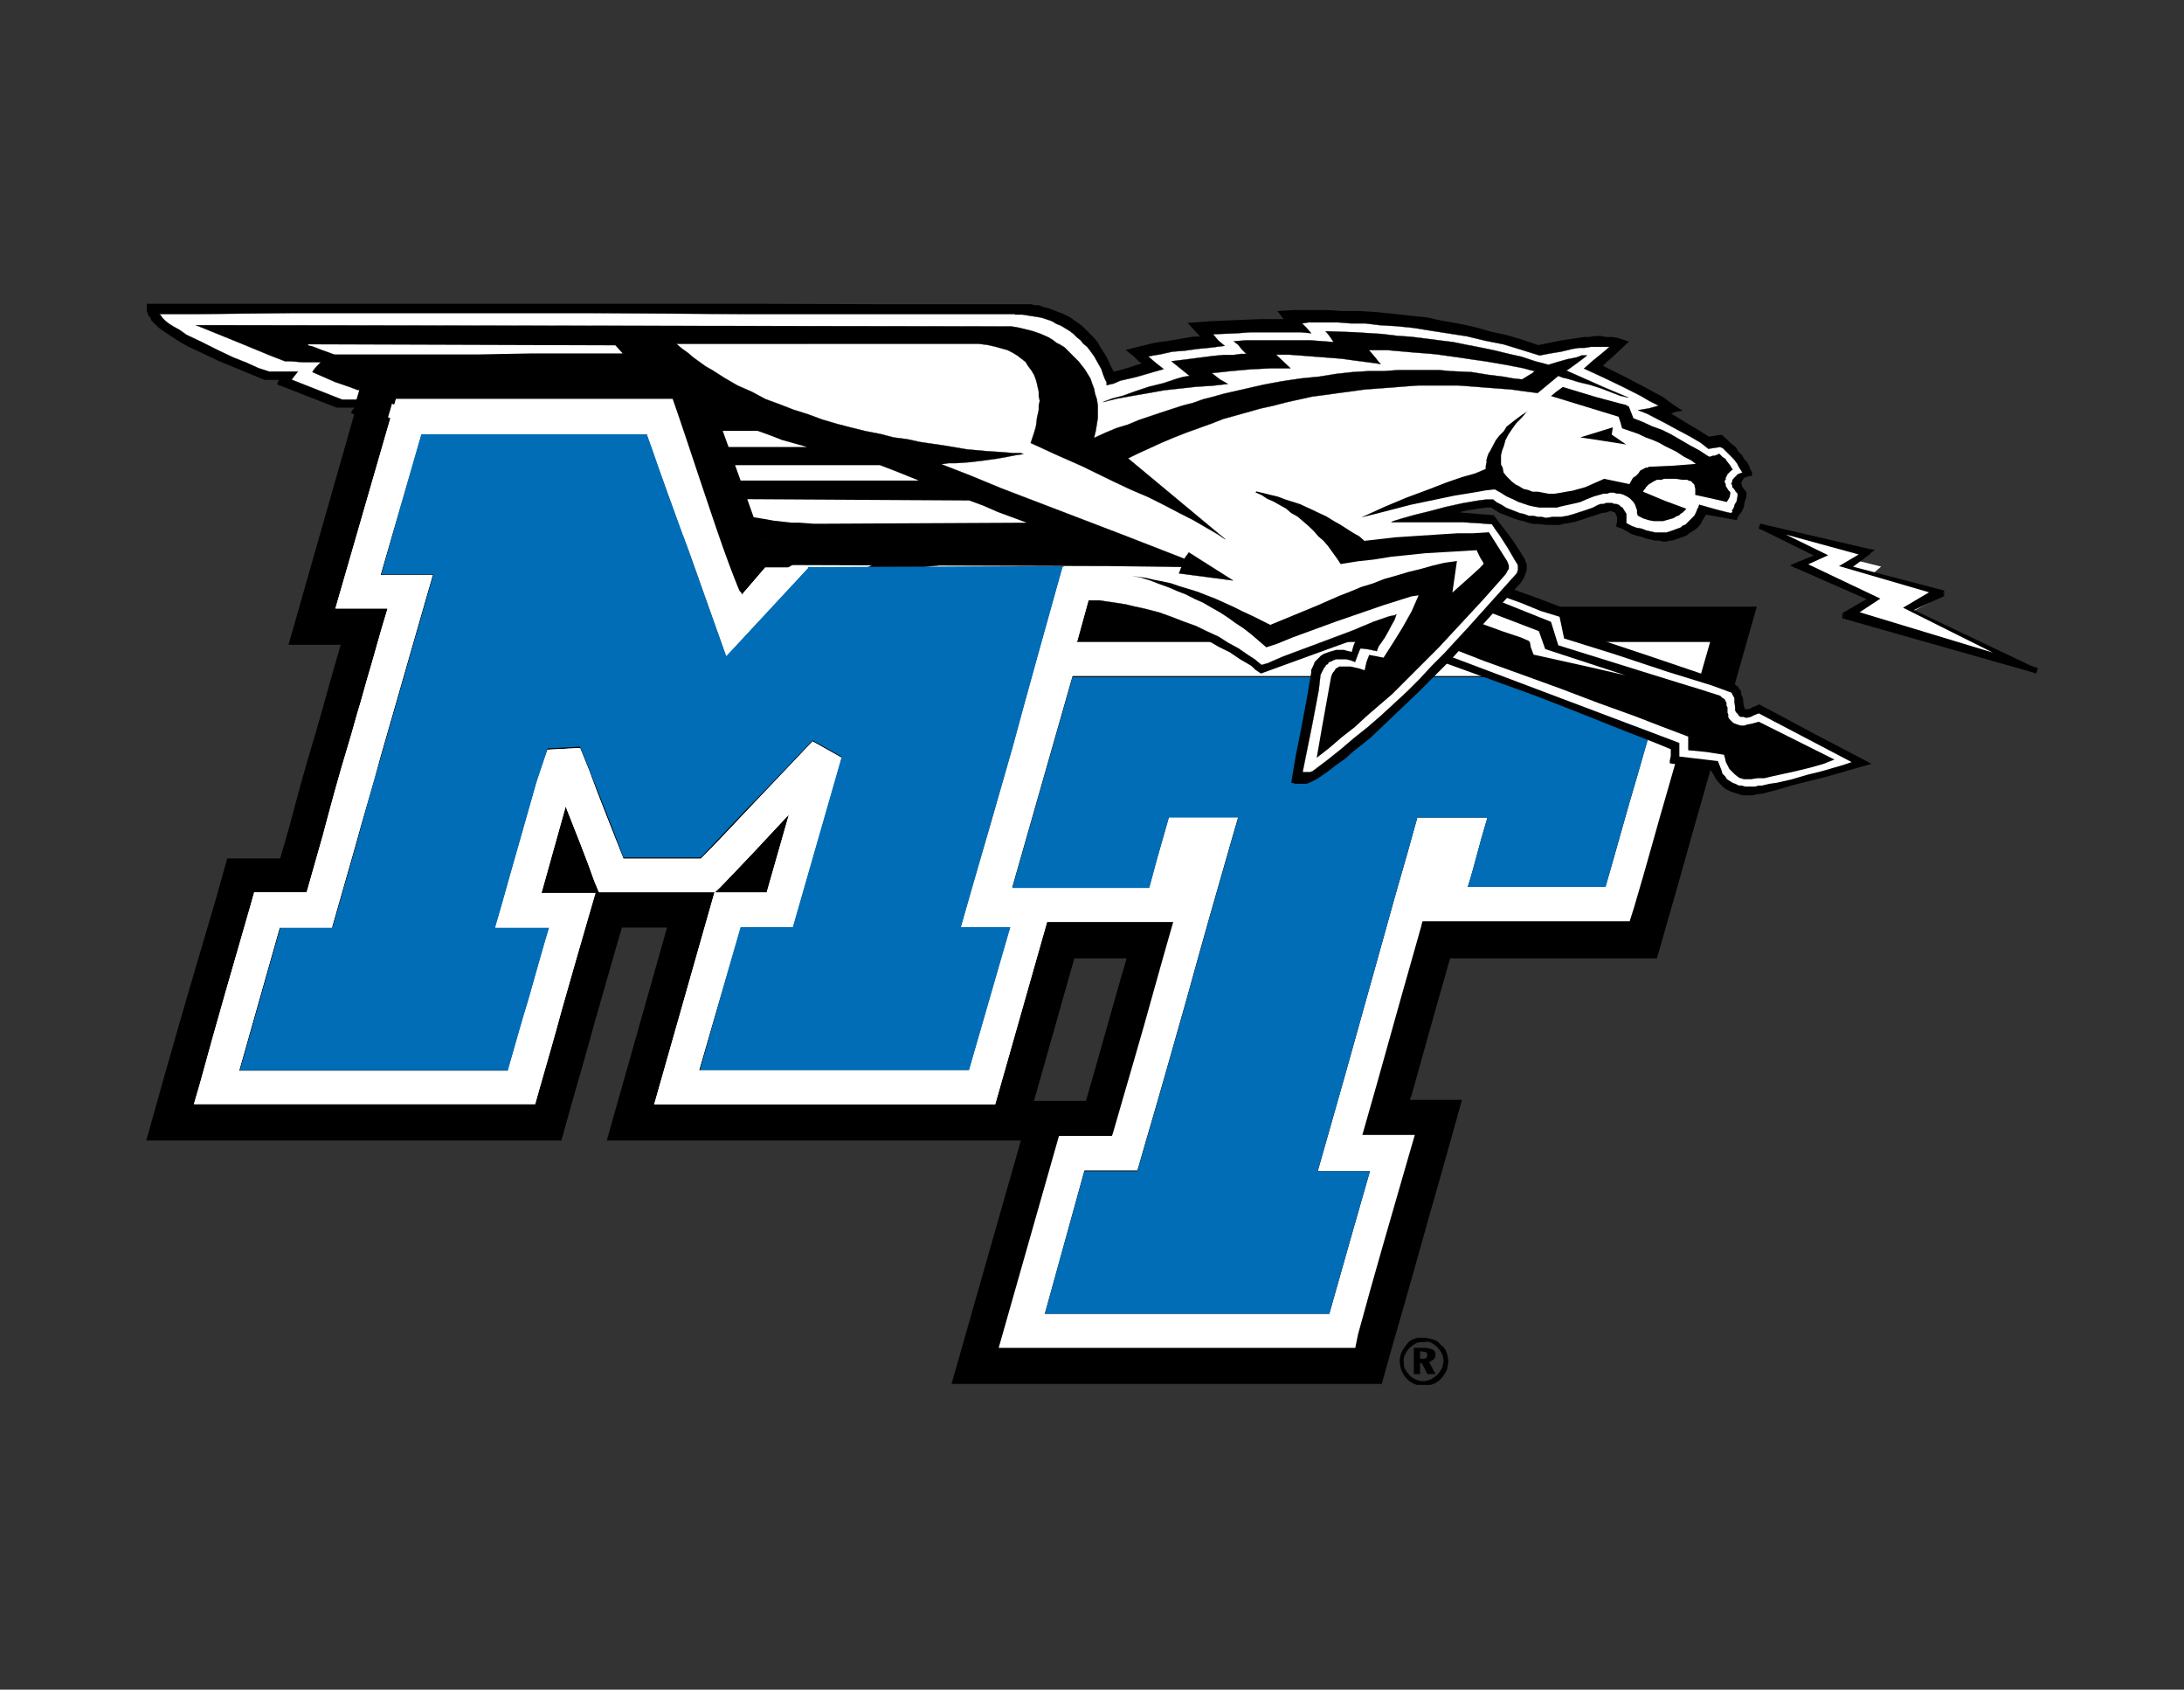 <?xml version="1.0" encoding="utf-8"?>
<!-- Generator: Adobe Illustrator 26.0.3, SVG Export Plug-In . SVG Version: 6.00 Build 0)  -->
<svg version="1.0" id="Layer_1" xmlns="http://www.w3.org/2000/svg" xmlns:xlink="http://www.w3.org/1999/xlink" x="0px" y="0px"
	 viewBox="0 0 866 669.8" style="enable-background:new 0 0 866 669.8;" xml:space="preserve">
<rect x="0" y="0" width="866" height="669.8" fill="#333333" stroke="none"/>
<style type="text/css">
	.st0{clip-path:url(#SVGID_00000180334498512845355160000008096793525150827185_);}
	.st1{fill:#FFFFFF;}
	.st2{fill:#006DB6;}
	.st3{fill:#FFFFFF;stroke:#000000;stroke-width:0.11;stroke-miterlimit:2.61;}
	.st4{stroke:#000000;stroke-width:0.11;stroke-miterlimit:2.61;}
</style>
<g>
	<defs>
		<rect id="SVGID_1_" x="58" y="120.4" width="750" height="428.6"/>
	</defs>
	<clipPath id="SVGID_00000121980662752218225980000014317271964087037362_">
		<use xlink:href="#SVGID_1_"  style="overflow:visible;"/>
	</clipPath>
	<g style="clip-path:url(#SVGID_00000121980662752218225980000014317271964087037362_);">
		<path d="M669.8,240.5H465.7v-0.4c2.1-7.5,4.3-15,6.4-22.9L301.8,218l-15-43.6c-1.8-5.4-3.9-11.1-5.7-16.4l-5-13.9H146.2
			l-31.8,111.5h20.7c-3.6,12.1-6.8,24.3-10.4,36.5c-3.6,11.8-6.8,23.6-10,35.7l-3.6,12.5h-21l-4.3,15.4
			c-6.8,22.9-13.6,46.1-20.3,69.7L58,452.1h164.6l4.3-15.4c3.2-11.1,6.4-22.2,9.3-32.9c3.6-12.2,6.8-24,10.4-36.1h17.9l-23.9,84.4
			h164.2l-27.5,96.5h170.6l4.3-15.4c6.8-23.2,13.2-46.8,20-70.4l7.5-26.8h-20.7l0.7-1.8c3.2-11.4,6.4-22.9,9.6-34.3l5.7-20H657
			l4.6-16.1c4.6-15.7,8.9-31.8,13.6-47.9l21.4-75.4L669.8,240.5z M444.2,388.5c-4.6,16.1-8.9,31.8-13.6,47.9H410l16-56.5h20.7
			C446,382.8,445,385.7,444.2,388.5L444.2,388.5z"/>
		<path class="st1" d="M537.4,534.3H396l23.9-84h21l0.4-1.1c5.4-18.9,11.1-37.9,16.4-57.2c2.5-8.9,5-17.9,7.5-26.5h-82.1L415,254.5
			h263.1L661.6,312c-4.6,15.7-8.9,31.8-13.6,47.5l-1.8,5.7h-82.1c-0.4,0.7-0.4,1.8-0.7,2.5l-7.9,27.9c-3.2,11.4-6.4,22.9-9.6,34.3
			l-5.7,20H561l-2.5,8.6c-6.8,23.6-13.6,46.8-20,70.4L537.4,534.3z M414.3,520.8h112.8c5.4-19,10.7-37.9,16.1-56.5h-20.7l10.7-37.6
			c3.2-11.4,6.4-22.9,9.6-34.3l7.8-27.9c3.2-11.8,6.8-23.6,10-35.4l1.4-5h27.8l-2.5,8.6l-3.2,11.8c-0.7,2.5-1.4,5-2.1,7.1h54.6
			c4.3-14.7,8.2-29.3,12.5-43.6l11.4-40H425.3l-23.9,83.7h54.3l3.2-11.8l4.6-16.1H491l-2.5,8.6c-6.1,21.1-12.1,42.2-17.9,63.3
			c-5.4,19-10.7,37.9-16.4,57.2l-3.2,11.1h-21L414.3,520.8z"/>
		<path class="st2" d="M660.6,268.4H425.3l-23.9,83.6h54.3l3.2-11.8l4.6-16.1H491l-2.5,8.6c-6.1,21.1-12.1,42.2-17.9,63.3
			c-5.4,19-10.7,37.9-16.4,57.2l-3.2,11.1h-21l-15.7,56.5h112.8c5.4-19,10.7-37.9,16.1-56.5h-20.7l10.7-37.6
			c3.2-11.4,6.4-22.9,9.6-34.3l7.8-27.9c3.2-11.8,6.8-23.6,10-35.4l1.4-5h27.8l-2.5,8.6l-3.2,11.8c-0.7,2.5-1.4,5-2.1,7.1h54.6
			c4.3-14.7,8.2-29.3,12.5-43.6L660.6,268.4z"/>
		<path d="M565.6,536.1c0.5,0.6,0.5,1.5,0,2.1c-0.3,0.4-0.7,0.4-1.4,0.4h-1.1v-2.9h0.7C564.4,535.8,565,535.9,565.6,536.1z
			 M563.1,544.7v-4.3h0.7l2.2,4.3h3.2l-2.5-4.7c0.7-0.4,1.1-0.7,1.8-1.1c0.4-0.5,0.7-1.1,0.7-1.8c0.1-0.9-0.3-1.7-1.1-2.1
			c-1-0.4-2.1-0.7-3.2-0.7h-4.3v10.4H563.1z M567.4,532.2c0.9,0.5,1.8,1.1,2.5,1.8c0.7,0.8,1.3,1.6,1.8,2.5c0.4,0.9,0.6,1.9,0.7,2.8
			c-0.1,1.1-0.3,2.2-0.7,3.2c-0.5,0.9-1.1,1.8-1.8,2.5c-0.8,0.7-1.6,1.3-2.5,1.8c-1,0.4-2.1,0.7-3.2,0.7c-1,0-2-0.3-2.9-0.7
			c-1-0.4-1.8-1-2.5-1.8c-0.7-0.7-1.3-1.6-1.8-2.5c-0.3-0.9-0.4-1.9-0.4-2.9c-0.1-1,0.1-2,0.7-2.9c0.4-1,1-1.8,1.8-2.5
			c0.8-0.7,1.6-1.3,2.5-1.8c0.9-0.3,1.9-0.4,2.9-0.3C565.5,531.8,566.5,531.8,567.4,532.2z M560.6,530.8c-1.2,0.4-2.2,1.1-2.8,2.1
			c-0.8,1-1.6,2.1-2.1,3.2c-0.4,1.1-0.7,2.4-0.7,3.6c0.1,1.2,0.3,2.4,0.7,3.6c0.5,1.2,1.2,2.3,2.1,3.2c0.9,1,2,1.7,3.2,2.2
			c1.1,0.4,2.4,0.6,3.6,0.7c1.2,0,2.4-0.3,3.6-0.7c1.2-0.5,2.3-1.2,3.2-2.2c0.9-0.9,1.6-2,2.2-3.2c0.4-1.2,0.6-2.4,0.7-3.6
			c-0.1-1.2-0.3-2.4-0.7-3.6c-0.4-1.2-1.1-2.2-2.2-2.9c-0.8-1.1-1.9-1.9-3.2-2.2c-1.3-0.4-2.6-0.7-3.9-0.7
			C563,530.2,561.7,530.3,560.6,530.8z"/>
		<path class="st1" d="M443.9,242.7l6.8-5l1.4-4.6l1.1-4.6l1.4-4.7l1.4-4.3l1.1-4.6l1.4-4.6l1.1-4.3l1.4-4.6l1.1-4.6l1.4-4.6
			l1.1-4.6l1.4-4.3l1.1-4.6l1.4-4.6l1.1-4.6l1.4-4.6l-13.6-3.2l-1.1,4.6l-1.4,4.6l-1.1,4.2l-1.4,4.6l-1.1,4.6l-1.4,4.7l-1.4,4.6
			l-1.1,4.3l-1.5,4.6l-1,4.6l-1.4,4.6l-1.1,4.7l-1.5,4.3l-1,4.6l-1.4,4.6l-1.1,4.6l6.4-5L443.9,242.7h5.4l1.4-5L443.9,242.7z"/>
		<path d="M668.1,194.8l0.4,1.1l0.4,0.7v2.5l-6.1-2.1l-6.4-1.8l0.4-0.4l0.7-0.4l0.7-0.4h3.9L668.1,194.8z"/>
		<path class="st1" d="M781.6,254.5L759.1,242l8.9-4.6l-2.1-1.4l-25-7.1l5-4.3l-22.9-5.7l-0.3,1.1l6.4,10l16.8,8.6l-6,4.4l40.7,13.9
			L781.6,254.5z"/>
		<path d="M741.6,219.4l-0.4-1.8l-43.2-10l-0.4,2.1l42.8,9.7l-0.4-1.8L741.6,219.4l1.8-1.4l-2.1-0.4L741.6,219.4z"/>
		<path d="M732.7,224.1l0.4,1.8l8.6-6.4l-1.4-1.8l-8.2,6.8l0.4,1.8l-0.4-1.8l-1.8,1.1l2.2,0.7L732.7,224.1z"/>
		<path d="M770.9,236.2v-2.1l-38.2-10l-0.3,2.1l38.2,10l-0.3-2.1L770.9,236.2z"/>
		<path d="M757,240.9v1.8l13.9-6.4l-0.7-2.1l-13.9,6.8l0,0l-2.2,1.1l2.2,0.7L757,240.9z"/>
		<path d="M807.3,267l0.7-1.8l-51-24.3l-0.7,1.8L807.3,267l0.7-2.1L807.3,267z"/>
		<path d="M730.5,243v2.1l76.8,21.8l0.7-2.1L731.3,243l0.3,2.1L730.5,243z"/>
		<path d="M742,238.4l-0.3-1.8l-11.1,6.4l1.1,2.1l11.1-6.8l0,0l1.8-1.1l-1.8-0.7L742,238.4z"/>
		<path d="M712.3,223l-0.4,2.1l30,13.2l0.7-1.8L713,223v2.1L712.3,223l-2.5,1.1l2.1,1.1L712.3,223z"/>
		<path d="M721.2,221.2v-1.8l-8.9,3.6l0.7,2.1l8.9-3.9l0.4-1.8l-0.4,1.8l2.5-0.7l-2.1-1.1L721.2,221.2z"/>
		<path d="M698,207.6l-0.7,1.8l23.9,11.8l1.1-1.8l-23.9-11.8l-0.7,2.1L698,207.6z"/>
		<path d="M597.4,232.7l13.9,5l9.3,3.6l4.3,1.8l-1.4,6.8l32.1,10.7l22.1,7.5l10,2.9l0.7,0.7l0.7,0.4l0.3,0.7l0.7,0.7l0.3,0.7v1.1
			l0.7,1.4l0.3,2.9l0.4,1.1v0.4h1.8l0.7-0.4l0.7-0.4l1.8-0.7l0.7-0.4l6.8,3.6l15.3,8.2l15.7,8.2l6.8,3.6l-5,1.4l-12.1,3.5l-14.3,3.6
			l-6.1,1.8l-5.3,1.4l-2.9,0.4l-1.4,0.4h-3.9l-1.4-0.4l-1.1-0.4l-1.4-0.4l-1.1-0.4l-1.4-0.7l-1.1-0.7l-1.1-1.1l-1.1-1.1l-1.1-1.4
			l-0.7-1.4l-0.7-1.1l-0.4-0.7l-0.7-0.7l-0.7-0.4h-0.7l-1.1-0.4h-3.2l-10-1.4v-1.1l0.4-1.8V297l-6.1-2.5l-14.6-5.7l-17.8-7.1
			l-8.2-3.2l-7.5-2.9L570.7,262L597.4,232.7z"/>
		<path class="st1" d="M618.4,244.5l1.8,8.6l19.6,6.1l21.4,7.1l17.5,5.4l6.8,2.5l1.1,0.4l0.3,0.7l0.4,0.7l0.4,0.7v1.8l0.3,1.8v1.4
			l0.4,0.7l0.7,0.7l0.4,0.7l0.7,0.4h1.1l1.1,0.4l1.8-0.4l1.4-0.7l1.8-0.7l22.5,11.8l14.3,7.5l-3.2,1.1l-8.6,2.5l-5.7,1.4l-6.1,1.8
			l-6.1,1.4l-2.9,0.4l-2.9,0.7h-1.4l-1.4,0.4H692l-1.4-0.4h-1.1l-1.4-0.7l-1.1-0.4l-1.1-0.7l-1.1-0.7l-0.7-1.1l-1.1-1.1l-0.4-1.4
			l-0.7-1.8l-0.7-1.8l-15.3-1.8v-5.4L619.5,277l-46.4-17.5l1.1-1.1l1.4-1.4l12.8,5l15,5.4l15.7,5.7l15,5.7l13.9,5l11.1,4.3l10.3,3.9
			v5.4l7.1,0.7l7.1,1.1l0.4,1.4l0.3,1.4l0.7,1.4l0.7,1.4l1.1,1.1l1.1,1.1l1.4,1.1l0.7,0.4h0.3l1.1,0.4h2.9l2.5-0.4h2.8l2.9-0.7
			l3.2-0.7l6.4-1.4l5.7-1.4l5-1.4l4.6-1.8l-30-15l-2.5,0.7l-2.1,0.4l-1.1,0.4h-1.4l-1.4-0.4l-1.1-0.4l-0.7-0.4l-0.7-0.7l-0.7-0.7
			l-0.4-0.7v-1.1l-0.3-0.7v-2.1l-0.4-0.7v-1.1l-0.4-0.7l-0.3-0.7l-1.1-0.7l-0.7-0.7l-7.8-2.5l-8.2-2.5l-16.1-5l-32.1-10l-2.9-9.3
			l-22.2-8.9l1.4-1.8l8.9,3.2l7.8,3.2L618.4,244.5z"/>
		<path class="st1" d="M610.2,250.2l2.5,7.1l31.8,10.4l-13.9-3.2l-22.5-5l-1.1-2.9l-0.3-1.8l-0.4-0.7l-3.2-1.4l-7.5-2.5l-10.7-3.9
			l3.9-4.3L610.2,250.2z"/>
		<path d="M575.2,261.6l-12.5,12.5l-6.4,6.1l-6.4,6.1l-6.4,6.1l-3.6,2.9l-3.2,2.5l-3.2,2.9l-3.6,2.5l-3.2,2.5l-3.6,2.5l-1.1,0.7
			l-1.4,0.7l-1.4,0.7l-1.1,0.4h-4.3l-1.8-0.4l1.8-10.7l2.2-11.1l2.1-11.1l1.8-10.7v-1.1l0.7-1.4l0.3-0.7l0.4-1.1l0.7-0.7l1.1-1.1
			l0.7-0.7l1.1-0.7l1.1-0.4l1.1-0.4l1.4-0.4l1.4-0.4h2.9l1.4,0.4l1.8,0.4l0.7-2.5l1.1-2.5l3.2,0.4l2.2,0.4h0.7l0.4-0.7l0.3-1.1
			l0.7-1.8l-18.9,6.8l-26.4,9.6l-2.1-1.4l-1.8-1.7l-4.3-2.5l-4.3-2.9l-4.3-2.1l-4.3-2.5l-4.6-2.1l-4.6-2.1L465,248l-4.6-1.8
			l-4.6-1.4l-4.7-1.1l-2.1,1.1l-6.1,0.4l-6.8-1.4l-1.8-2.5H279l15.7-9.3l9.6-5.7h-1.8l-1.8-0.4l-4.6-1.1l-4.7-1.1l-5.4-1.8l-5.4-1.8
			l-5.4-1.8l-11.1-4.3l-10-3.9l-8.2-3.6l-5.4-2.5l-2.1-1.1l1.4-2.5l-3.9-0.4h-3.9l-13.6-5l-13.6-5.4l0.4-0.4l0.7-0.7l0.4-0.7
			l0.4-0.4l-8.2-0.4l-4.3-1.4l-9.3-3.9l-9.6-3.6l-4.3-1.8l1.8-2.1h-7.8l-12.9-5.4l-12.9-5l0.4-1.1l0.7-0.7v-0.4h-6.8l-11.8-4.6
			l-8.2-3.2l-3.6-1.4l0.3-1.1l0.4-0.7h-5.7l-18.2-7.5l-8.2-3.9l-3.9-1.8l-3.2-1.8l-3.2-2.1l-2.8-1.8l-2.5-1.8l-1.1-1.1l-0.7-0.7
			l-1.1-1.1l-0.4-1.1l-0.7-0.7l-0.4-1.1l-0.3-0.7v-3.2h173.5l119.2,0.4h57.8l1.8,0.4h1.4l1.8,0.7l1.8,0.4l2.9,1.1l2.9,1.1l2.9,1.4
			l2.5,1.8l2.5,1.8l2.1,2.1l2.1,2.1l1.8,2.1l1.4,2.5l1.4,2.1l1.4,2.5l1.1,2.5l1.1,2.1l1.8-0.4l3.9-1.1l5.4-1.8l-1.1-0.7l-2.1-2.1
			l-3.2-2.5l5.7-1.4l5.7-1.4l5-0.7l4.3-0.7l3.9-0.7l2.9-0.4h2.1l-5-5.4l9.6-0.7l9.6-0.4l9.6-0.4h9.3l-1.4-1.8l-1.1-1.4l6.4-0.4h13.2
			l6.4,0.4h6.8l6.4,0.4l6.8,0.7l6.4,0.7l6.8,0.7l6.4,1.4l6.4,1.1l6.4,1.4l6.4,1.8l6.4,1.4l6.1,1.8l6.1,2.1l8.9-1.8l4.6-0.7l4.6-0.7
			h2.1l2.2-0.4h2.5l2.2,0.4h2.5l2.2,0.4l2.1,0.7l2.1,0.7l-5.3,5l-3.6,3.2l-1.4,1.4l7.8,3.9l8.2,4.3l3.9,2.1l3.9,2.1l3.9,2.9l3.9,2.5
			l-2.5,0.4l-2.1,0.7l7.5,4.6l3.6,2.1l3.9,2.5l2.5-0.4l2.5-0.4l2.1,1.8l1.8,1.8l1.8,1.4l1.1,1.8l1.4,1.4l0.7,1.4l1.1,1.1l0.7,1.1
			l0.7,1.8l0.7,1.4v1.4h-1.1l-1.1,0.4l-1.1,0.4l-0.3,0.7l-0.4,0.4v0.4l-0.4,0.7l0.4,0.4v0.7l0.4,0.4l0.7,1.1l0.4,0.4l0.3,0.4v1.8
			l-0.7,2.1l-0.3,1.8l-0.7,1.8l-1.1,1.4l-0.7,1.1l-0.3,1.1l-6.1-1.1l-6.1-1.1l-0.7,1.1l-0.7,1.1l-0.7,1.4l-1.1,1.4l-1.4,1.1
			l-1.8,1.1l-1.4,1.1l-1.1,0.4l-1.1,0.4l-1.1,0.4l-1.1,0.4l-1.4,0.4H662l-1.1,0.4h-1.4l-1.8-0.4h-1.4l-1.8-0.4l-1.8-0.4l-1.8-0.7
			l-1.8-0.4l-2.2-0.7l-1.8-1.1l-2.1-1.1l-2.1-0.7v-0.7l0.3-1.1v-2.1l-0.3-0.4v-0.4l-0.4-0.7l-0.4-0.4h-0.4l-0.7-0.4h-0.7l-0.7,0.4
			l-2.5,0.4l-2.1,0.7l-4.3,1.4l-2.1,0.7l-2.1,0.7l-2.2,0.4l-2.5,0.4l-1.4,0.4h-5l-3.6-0.4h-1.8l-1.8-0.4l-2.1-0.7l-1.8-0.4l-2.1-0.7
			l-1.8-0.7l-1.8-0.7l-1.8-0.7l-1.8-1.1l-1.8-1.1h-1.8l-3.2,0.4l-4.3,0.7l-1.8,0.4l-1.4,0.4l8.2,0.7l5.4,0.4l2.1,2.9l3.6,4.6
			l2.1,2.9l2.1,3.2l1.8,2.9l0.7,1.1l0.4,1.4l0.3,0.4v2.1l-0.3,1.1l-0.4,1.1l-0.4,1.1l-0.7,1.1l-0.7,1.1l-0.7,0.7L575.2,261.6z"/>
		<path class="st3" d="M402.5,124.7h2.9l2.5,0.4l2.5,0.4l2.5,0.4l2.1,0.7l2.1,0.7l1.8,1.1l1.8,0.7l1.8,1.1l1.8,1.1l1.4,1.1l1.4,1.4
			l1.4,1.1l1.1,1.4l1.4,1.1l1.1,1.4l1.8,2.5l1.4,2.5l1.4,2.5l0.7,2.1l0.7,1.8l0.7,1.4v1.1l2.9-0.7l2.5-1.1l6.1-1.4l11.1-3.2
			l-3.2-2.5l-2.9-2.5l2.1-0.4l2.5-0.4l5-1.1l5-0.4l5-0.7l4.3-0.4l3.2-0.4l3.2-0.4l-2.5-2.1l-2.1-2.5l9.6-0.4l5.4-0.4h19.6l4.3,0.4
			l-1.8-2.1l-1.8-1.8l2.5-0.4h11.8l5,0.4h5.7l5.7,0.7l6.8,0.4l6.8,0.7l6.8,1.1l7.1,1.1l7.1,1.1l7.5,1.8l7.1,1.4l3.6,1.1l3.6,1.1
			l3.5,1.1l3.6,1.1l2.1-0.4l2.1-0.4l4.3-0.7l4.6-1.1l2.5-0.4h2.1l2.5-0.4h7.5l-2.9,2.5l-3.6,2.9l-3.6,3.2l7.8,3.6l7.5,3.6l7.1,3.6
			l3.6,2.1l3.6,1.8l-3.9,1.1l-4.3,0.7l3.6,1.4l7.5,3.9l4.6,2.5l4.7,2.5l4.3,2.5l1.8,1.4l1.4,1.1l4.6-0.7l1.1,0.4l1.1,1.1l0.7,0.7
			l0.7,0.7l1.8,1.8l1.4,1.8l0.7,1.4l0.7,1.1l0.7,1.1l-1.8,0.7l-1.1,1.1l-0.4,0.4l-0.3,0.4l-0.4,0.4v0.7l-0.4,0.7l0.4,0.7v0.7
			l0.7,0.7l0.7,1.1l0.7,0.7v1.1l-0.4,2.1l-0.7,1.1l-0.4,1.4l-0.7,1.1L687,203l-0.7,0.4l-1.8-0.4l-4.3-1.1l-6.4-1.8l-0.4,1.1
			l-0.4,0.7l-0.4,1.1l-0.7,1.4l-1.1,1.1l-1.1,1.1l-1.4,1.4l-1.1,0.4l-0.7,0.7l-1.1,0.4l-1.1,0.4l-1.1,0.4l-1.1,0.4l-1.4,0.4h-4.3
			l-1.8-0.4l-1.8-0.4l-1.8-0.7l-2.2-0.4l-1.8-0.7l-2.1-1.1v-3.6l-0.4-0.7l-0.7-1.1l-0.4-0.7l-0.7-0.4l-0.7-0.7l-1.1-0.4h-0.7
			l-1.1-0.4h-2.2l-1.1,0.4h-1.1l-1.1,0.4l-2.1,1.1l-3.2,1.1l-2.2,0.7l-2.1,0.7l-2.5,0.7l-2.5,0.4h-3.2l-2.8,0.4l-1.8-0.4h-1.4
			l-1.8-0.4h-1.8l-1.8-0.7l-1.8-0.4l-1.8-0.7l-1.8-0.7l-1.8-0.7l-1.7-1.1l-2.1-1.1L592,198h-2.5l-3.2,0.4l-6.4,1.1l-6.4,1.4
			l-6.8,1.8l-5.7,1.4l-5,1.4l-3.6,1.1l-0.7,0.4h28.2l6.4,0.4l5.3,0.4l1.4,2.1l1.8,2.5l3.2,5l2.5,4.3l1.1,1.8l0.3,0.7v1.8l-0.3,0.7
			v0.4l-9.7,10.8l-9.6,10.7l-5,5.4l-4.6,5l-5,5l-4.6,5l-5,5l-5.4,5l-5,4.6l-5.3,4.6l-5.4,4.3l-5.4,4.6l-5.4,4.3l-5.7,4.3l-1.1,0.4
			h-2.9l3.9-19.3l2.5-13.2l0.7-6.1l0.7-1.4l0.7-1.4l0.4-0.4l0.4-0.7l0.7-0.4l0.4-0.7l1.1-0.4l0.7-0.4l1.1-0.4h3.9l1.8,0.4l1.8,0.7
			l1.1-2.9l0.7-1.8l0.4-0.7l3.2,0.4l3.2,0.7l0.7-1.8l2.5-3.6l1.4-2.5l1.1-2.1l1.4-2.5l0.7-2.1l-0.7,0.4l-2.1,0.4l-6.1,2.1l-8.6,3.6
			l-9.6,3.6l-18.2,6.8l-5.7,2.5l-2.5,0.7l-2.5-2.1l-3.2-2.1L491,257l-3.9-2.1l-3.9-2.5l-4.6-2.1l-4.3-2.1l-5-1.8l-4.6-1.8l-5-1.8
			l-5.4-1.4l-5-1.1l-2.9-0.7l-2.5-0.4l-2.5-0.4l-2.9-0.4L436,238h-7.9l-136-0.4l12.1-7.5l11.4-7.1l-1.8,0.4h-2.2l-2.1-0.4l-2.5-0.4
			l-2.5-0.4l-2.5-0.4l-5.7-1.4l-5.7-1.8l-6.1-1.8l-6.1-1.8l-5.7-2.1l-11.1-4.3l-9.3-3.6l-8.2-3.9H244l3.2-3.6l-13.2-0.4l-22.8-9.3
			l0.4-0.7l1.1-1.1l1.4-1.8l-13.2-0.4l-23.6-9.3l1.4-1.8l1.8-1.8l-13.9-0.4l-3.5-1.4l-7.5-2.9l-10.7-4.3l2.5-3.2v-0.3h-11.8l-20-7.9
			l2.5-3.2h-11.4l-4.3-1.4l-4.6-2.1l-5.3-2.1l-6.1-2.9l-6.4-3.2l-6.1-2.9l-2.5-1.8l-2.5-1.4l-1.8-1.1l-1.4-1.1l-0.7-0.7l-0.7-0.7
			l-0.4-0.7l-0.7-0.7h14.6l38.6-0.4h116.7l62.1,0.4H402.5z"/>
		<path class="st4" d="M401,129.4l2.5,0.4l2.9,0.7l2.9,0.7l3.2,1.1l3.2,1.4l1.8,1.1l1.4,1.1l1.4,0.7l1.8,1.1l1.4,1.4l1.4,1.4
			l1.4,1.4l1.4,1.4l1.1,1.4l1.4,1.8l1.1,1.8l1.1,1.8l0.7,2.1l0.7,1.8l0.4,2.1l0.7,2.1l0.4,2.5v5l-0.4,2.5l-0.4,2.5l-0.7,2.9l4.6-2.1
			l4.3-1.8l4.6-1.4l4.3-1.8l8.6-2.9l4.3-1.4l4.3-1.4l4.3-1.1l3.9-1.4l4.3-1.1l3.9-1.1l7.9-1.8l7.9-1.8l7.5-1.4l7.5-1.1l7.1-0.7
			l6.8-1.1l6.4-0.7l6.4-0.4h6.1l5.7-0.4h16.1l4.3,0.4l8.6,0.4l6.8,1.1l5.7,0.7l3.9,0.7l3.6,0.4l0.7-0.4l1.8-1.1l1.8-1.1l0.7-0.7
			l-1.8-0.4l-2.5-0.7l-7.2-1.4l-8.2-1.4l-5-0.7l-4.6-0.7l-5-0.7l-5-0.7l-5-0.4l-5-0.4l-4.6-0.4l-4.3-0.4h-7.5l2.5,2.9l1.4,1.8
			l0.4,0.4l0.4,0.4l-5-0.7l-5.4-0.7l-5-0.7l-5-0.4l-5.4-0.4l-5-0.4l-5.4-0.4H506l5.7,5.4h-7.9l-7.9,0.4l-7.9,0.7l-3.6,0.4l-3.9,0.4
			l3.2,2.5l3.2,1.8l-6.1,0.7l-6.4,0.4l-6.4,0.7l-6.4,0.7l-6.1,1.1l-6.4,1.1l-6.1,1.1l-5.7,1.4l3.6-1.4l4.3-1.1l5-1.8l5.4-1.8
			l5.7-1.4l5.4-1.8l2.5-0.7l2.5-0.4l-3.6-2.9l-3.6-2.9l5.7-0.7l5.4-0.7l5.4-0.7l4.3-0.4h3.9l2.9-0.4h2.1l-1.8-1.8l-1.4-1.8l-1.8-1.4
			l5-0.4h25.3l9.3,0.7l-1.4-2.1l-1.1-1.4l-0.3-0.4l-0.4-0.4l11.4,0.4l11.1,0.7l5.7,0.7l5.7,0.4l5.7,0.7l5.3,0.7l5.7,0.7l5.4,1.1
			l5.7,1.1l5.3,1.1l5.7,1.4l5,1.1l5.4,1.8l5.3,1.4l3.6-1.1l3.9-1.1l2.1-0.4l1.8-0.4l1.8-0.7h2.1l-1.4,1.1l-2.8,2.1l-2.9,2.1
			l-1.1,0.7l15.3,6.8l9.3,3.9l-3.2-0.7l-7.5-2.9l-4.3-1.4l-4.6-1.1l-4.6-1.4l-1.8-0.4l-1.8-0.7l-8.2,6.8l-5.4-0.7l-5-0.7l-5.3-0.4
			l-5.3-0.4l-5-0.4l-5.4-0.4h-16l-5.4,0.4l-5,0.4l-5.4,0.4l-5.4,0.4l-5,0.7l-5.3,0.7l-5,0.7l-5.4,0.7l-5,1.1l-5,1.1l-5.4,1.4l-5,1.1
			l-5,1.4l-5,1.4l-5,1.4l-4.6,1.8l-5,1.8l-5,1.8l-4.6,1.8l-5,2.1l-4.6,2.1l-4.6,2.1l-4.3,2.1l38.6,32.1l-3.2-2.1l-4.3-2.5l-5-2.9
			l-5.7-2.9l-6.1-3.2l-6.4-3.2l-6.8-2.9l-6.8-3.2l-12.5-6.1l-10.4-4.6l-10-4.6l0.7-2.1l0.7-2.1l0.7-2.5l0.4-3.2l0.7-3.2v-1.8
			l0.4-1.8l-0.4-1.8v-1.8l-0.4-1.8l-0.4-1.8l-0.4-1.4l-0.7-1.8l-1.1-1.8l-1.1-1.4l-1.1-1.8l-1.4-1.1l-1.8-1.4l-1.8-1.1l-2.1-1.1
			l-2.5-0.7l-2.5-0.7l-3.2-0.7l-3.2-0.4H268.2l2.1,1.8l2.5,1.8l2.1,1.8l2.5,1.8l2.5,1.8l2.5,1.4l5,3.2l5,2.9l5.7,2.5l5.4,2.9
			l5.7,2.1l5.4,2.1l5.7,1.8l5.7,2.1l6.1,1.8l5.4,1.4l5.7,1.4l5.7,1.1l5.4,1.4l5.4,0.7l5,1.1l9.6,1.4l8.9,1.5l7.5,0.7l6.1,0.4l5,0.4
			h2.9l1.1,0.4l-2.9,0.4l-3.6,0.7l-3.9,0.7l-5,0.7l-5.7,0.7l-5.7,0.4h-2.9l-2.9,0.4l11.8,4.6l12.1,5l24.3,9.3l24.3,9.3l23.9,9.3
			l1.8-2.5l17.5,11.1l-21.4-2.8l1.1-2.9l-2.5-0.7l-2.9-1.1l-2.9-0.4l-2.9-0.7l-2.9-0.7l-2.9-0.4l-2.9-0.4l-2.9-0.4l-6.1-0.4
			l-6.1-0.4h-5.7l-6.1,0.4H416l-6.1,0.4l-6.1,0.7l-6.1,0.7l-11.8,1.4l-11,1.4l-6.4,0.7l-7.1,1.1l-13.9,2.5l-11.8,1.8l-4.6,1.1
			l13.6-6.4l13.6-6.4l-1.4-0.4l-3.2-1.4l-4.6-1.8h-5.4l-5,0.4l-8.9,0.4l-4.6,0.4h-4.6l-4.3-0.4l-5-0.4l-5-0.7l-5.7-1.1l-6.1-1.1
			l-6.8-2.1l-7.5-2.1l-8.2-2.9l-9.3-3.6l-10-3.9l0.4-0.7l1.1-1.1l1.8-2.1h-14.6l-11.4-4.6l-7.5-2.9l-3.6-1.4v-0.4l1.4-1.8l1.4-1.4
			l0.4-0.4h-11.8l-2.1-0.4l-3.6-1.4l-8.2-3.2l-11.8-4.6l1.4-1.8l1.8-1.8l-13.2-0.4l-22.1-8.2l0.3-0.7l1.4-1.4l1.1-1.4l0.4-0.4h-6.8
			l-7.1-0.4l-2.9-1.1l-6.1-2.1l-8.9-3.9l0.4-0.7l1.1-1.4l1.8-1.8h-7.1l-5-0.4h-2.1l-5.7-2.2l-12.1-5l-17.5-7.1L401,129.4z"/>
		<path class="st1" d="M244,136.9l2.9,3.2h-36.1l-21.1,0.4h-57.1l-5-1.8l-3.6-1.4l-1.8-0.4v-0.4L244,136.9z"/>
		<path d="M645.9,161.2l1.8,4.6l3.6,1.4l3.9,1.8l3.9,1.4l3.6,1.8l3.6,2.1l3.6,2.1l3.9,2.1l3.2,2.1l0.7,0.4h0.4l1.1-0.4h0.7l1.1-0.4
			l0.7-0.4l0.7,0.7l0.7,0.7l1.1,0.7l0.4,0.7l1.4,1.8l1.1,1.8l-0.7,0.4l-0.7,0.7l-0.7,0.7l-0.3,0.7l-0.4,0.7v0.7l-0.4,0.4v0.7
			l0.4,0.7v0.7l0.4,0.7l0.7,1.1l0.7,0.7v0.7l-0.3,1.4l-1.1,1.8l-6.1-1.4l-6.4-1.4v-2.5l-0.3-1.1v-0.4l-0.4-0.4l-0.4-0.4l-0.3-0.4
			l-0.7-0.4h-0.4l-0.7-0.4H667l-2.5-0.4h-4.6l-1.1,0.4H657l-1.4,0.7l-1.1,0.7l-0.7,0.4l-0.4,0.4l-0.7,0.7l-0.4,0.7l-0.4,0.4
			l-0.4,0.7l8.6,3.6l5.7,2.1l2.9,1.1l-0.4,0.4l-1.1,1.1l-0.7,0.4l-0.7,0.7l-1.1,0.4l-1.1,0.7l-1.4,0.4l-1.4,0.4l-1.4,0.4h-3.6
			l-2.1-0.4l-2.2-0.7l-2.1-1.1l-0.3-1.1v-1.1l-0.4-1.1l-0.4-1.1l-0.7-1.1l-0.7-0.7l-0.7-0.7l-1.1-0.7l-1.4-0.7l-1.4-0.4h-1.1
			l-1.4-0.4h-1.4l-1.1,0.4h-1.4l-1.4,0.4l-2.5,0.7l-2.8,1.1l-2.5,1.1l-2.9,0.7l-3.2,0.7l-1.8,0.4l-1.4,0.4h-7.1l-2.2-0.4l-1.8-0.4
			l-2.1-0.7l-2.1-0.7l-2.2-1.1l-2.5-1.1l-2.2-1.4l-2.5-1.4l-3.6,0.4l-3.9,0.7l-8.6,1.4l-8.6,1.8l-8.6,1.8l-13.9,3.6l-5.7,1.4
			l4.6-2.1l4.6-2.1l8.6-3.6l8.6-3.2l7.5-2.9l6.1-2.1l5-1.4l4.3-1.8v-1.1l0.3-1.4v-1.1l0.4-1.4l0.4-1.1l0.7-1.1l1.1-2.1l1.1-2.1
			l1.4-1.8l1.8-1.8l1.1-1.8l1.8-1.4l1.4-1.1l2.8-2.1l1.8-1.1l0.7-0.7l-2.5,2.9l-2.1,2.1l-1.8,2.5l-1.4,2.1l-1.1,2.1l-0.7,2.5
			l-0.7,1.8l-0.4,1.8v3.6l0.7,1.4l0.3,1.8l1.1,1.4l1.1,1.1l1.1,1.1l1.4,1.1l1.4,0.7l1.8,1.1l1.8,0.4l1.8,0.7h2.1l2.1,0.4l2.1,0.4
			h2.5l2.5-0.4l2.1-0.4l2.5-0.4l2.5-0.7l2.5-0.7l2.5-1.1l2.5-1.1l2.5-1.1l10,2.1l1.4-2.5l1.1-0.7l1.1-1.1l0.7-1.1l1.4-0.7l0.7-0.4
			h0.7l0.7-0.4h0.7l8.9-0.4l8.9-0.7l-1.8-1.4l-2.8-1.4l-3.2-2.1l-4.3-2.1l-2.5-1.4l-2.5-1.1l-2.8-1l-2.9-1.4l-3.2-1.1l-3.2-1.1
			l-0.7-2.5l-0.7-2.1l-26.8-8.2l2.2-1.8l2.5-1.8l12.9,3.9l9.3,2.5l2.8,0.7L645.9,161.2z"/>
		<path class="st1" d="M300.4,170.8l5,1.8l4.6,1.8l5,1.4l5,1.4h-95.7l-15-6.4L300.4,170.8z"/>
		<path d="M639.5,169.4l-0.4,2.9l5.7,3.9l-8.9-1.4l-9.3-1.4L639.5,169.4z"/>
		<path class="st1" d="M348.9,184.4l7.5,2.9l7.9,3.2H258.6l-15-6.1H348.9z"/>
		<path d="M541,214.4l6.1-0.7l6.1-0.7l6.1-0.4l6.1-0.4l6.1-0.4l6.4-0.4h6.1l6.4-0.4l3.6,5.7l3.6,5.7l0.3,0.7l0.4,1.1v1.4l-0.4,0.4
			l-0.3,0.7l-0.7,1.1l-8.6,9.7l-8.9,9.6l-8.9,9.6l-4.6,4.6l-4.6,4.6l-4.6,4.6l-4.6,4.6l-5,4.3l-5,4.3l-5,4.6l-5,3.9l-5,4.3l-5,3.9
			l2.1-12.1l3.6-20l0.4-1.1l0.4-0.7l0.4-0.4l0.4-0.7l0.3-0.4l0.7-0.4l0.7-0.4h4.3l1.8,0.4l1.8,0.4l2.1,0.7l0.7-3.2l1.1-2.9l5.7,1.1
			l3.9-6.1l1.8-2.9l1.8-2.9l1.8-3.2l1.8-3.2l1.4-3.2l1.4-3.2l-2.8,0.4l-3.2,1l-7.9,2.5l-9.3,3.2l-9.3,3.2l-17.5,6.4l-6.1,2.5
			l-4.3,1.4l-2.9-2.5l-2.9-2.5l-3.2-2.5l-3.2-2.1l-2.9-2.1l-3.2-2.1l-3.2-1.8l-3.6-2.1l-3.2-1.4l-3.5-1.8l-3.6-1.4l-3.2-1.4
			l-3.9-1.4l-3.6-1.4l-3.6-1.1l-3.6-0.7l2.9,0.4l2.9,0.4l2.9,0.7l3.6,0.7l3.2,0.7l3.2,1.1l3.6,1.1l3.6,1.1l3.6,1.4l3.6,1.4l7.1,3.2
			l3.6,1.8l3.9,1.8l3.6,1.8l3.6,1.8l18.2-7.5l8.9-3.9l4.6-1.8l4.3-1.8l4.6-1.4l4.6-1.8l5-1.4l4.6-1.4l4.6-1.1l5-1.4l4.6-1.1l5-0.7
			l-1.8,12.5l6.4-5.7l4.3-3.9l1.7-1.8l-0.3-0.7l-1.1-1.8l-1.4-2.9l-6.4,0.4l-7.1,0.4l-6.8,0.4l-6.8,0.7l-6.8,0.7l-6.8,1.1l-6.4,0.7
			l-6.8,1.1l-1.4-2.1l-1.8-2.5l-1.8-2.5l-1.8-2.1l-2.1-1.8l-1.8-2.1l-2.2-2.1l-2.1-1.8l-2.1-1.8l-2.5-1.4l-2.1-1.8l-2.5-1.4
			l-2.5-1.4l-2.5-1.1l-2.1-1.4l-2.5-1.1l0.4-0.4l5.7,1.4l2.9,0.7l2.9,1.1l5.7,1.8l5.4,2.5l5.3,2.5l2.9,1.8l2.5,1.4l5,3.2l2.5,1.4
			L541,214.4z"/>
		<path class="st1" d="M384.3,198.4l5.7,2.1l5.7,2.5l5.7,2.1l5.7,2.1l-79.6,0.4h-5l-5.4-0.4H314l-3.6-0.4l-3.6-0.4l-3.9-0.7
			l-4.3-0.7l-3.9-1.1l-3.9-1.1l-3.9-1.4l-1.8-0.7l-1.8-0.7l-1.8-1.1l-1.8-1.1L384.3,198.4z"/>
		<path d="M697.7,208.4l43.2,10l-8.2,6.8l37.8,10l-13.9,6.8l51,24l-76.7-21.8l11.5-6.4l-30-13.6l9.3-3.9L697.7,208.4z"/>
		<path class="st1" d="M737,219.8l-7.8,4.6l35.7,10.4l-10.3,6.1l35.6,17.8l-52.8-16l8.2-5.4L717,223.7l7.9-3.6l-16.8-8.2L737,219.8z
			"/>
		<path class="st2" d="M320.4,224.8l-32.5,35l-14.6-41.1c-5.7-15.7-11.1-31.1-16.8-46.8h-89.6l-15.7,55.8h20.7l-2.5,8.6
			c-6.1,21.1-12.1,42.2-18.2,63.3c-3.6,11.8-6.8,23.6-10,35.4l-9.3,32.5h-20.7c-5.3,18.9-10.7,37.9-16.1,56.8h106.7
			c2.5-9.3,5.4-18.6,8.2-28.2s5.4-18.9,8.2-28.6h-21.4l2.5-8.6c4.6-16.4,9.3-32.5,13.9-49l3.9-13.2l12.9-0.7l3.6,8.9
			c4.6,11.8,9.3,23.2,13.6,35h30.7c7.9-8.2,15.7-16.8,23.9-25l20.4-21.4l11.4,6.4l-19.3,67.2h-20.7l-16.1,57.2h107.1l16.1-56.8
			h-19.6l4.6-16.1c5.3-18.6,10.7-37.2,16.1-55.8c6.1-21.1,12.1-42.2,17.9-63.3l2.1-7.9L320.4,224.8z"/>
		<path class="st1" d="M414.6,299.5c4.6-16.1,16.4-59.7,20.7-74.7h-13.9c-3.9,13.9-15,53.6-19.6,70.8c-5.3,18.6-10.7,37.2-16.1,55.8
			l-4.6,16.1h19.6l-16.4,56.8H277.2l16.4-56.8h20.7l19.3-67.2l-11.4-6.4l-20.4,21.5c-7.9,8.2-15.7,16.8-23.9,25h-30.7
			c-4.6-11.8-9.3-23.2-13.6-35l-3.6-8.9l-12.9,0.7l-4.3,12.9c-4.6,16.4-9.3,32.5-13.9,49l-2.5,8.6h21.4c-2.9,9.6-5.4,18.9-8.2,28.6
			c-2.9,9.3-5.4,18.6-8.2,28.2H94.8l16.1-56.8h20.7l9.3-32.5c3.2-11.8,6.8-23.6,10-35.4l18.2-63.3l2.5-8.6h-20.7l16.1-55.8h89.6
			c5.4,15.7,11.1,31.4,16.8,46.8l14.6,41.1l32.5-35h-17.1l-9.2,10.7c-0.7-1.1-4.3-10.7-4.3-10.7c-5-13.6-12.1-35-17.9-52.9
			c-1.1-3.2-2.1-6.1-3.2-9.3l-1.8-4.6h-110L133,241.2h20.7c-2.9,9.3-5.4,18.9-8.2,28.2l-2.5,8.9c-1.8,5.7-3.2,11.4-5,17.2
			c-3.6,11.8-6.8,23.6-10,35.7l-6.4,22.5h-20.8l-1.4,5c-6.8,23.6-13.6,46.8-20,70.4l-2.5,8.6h135.3l1.4-5
			c3.2-11.1,6.4-22.2,9.3-32.9c3.6-12.5,7.1-25,10.7-37.2l2.5-8.6h-21.4c3.2-11.4,6.4-22.9,9.6-34.3c3.9,10,7.9,19.7,11.4,29.7
			l1.8,4.3h46l2.2-2.1c8.6-8.9,17.1-17.9,25.7-27.2l1.4-1.4l-8.8,30.8h-20.7l-23.9,84h135.2l23.9-84h-19.6
			C404.3,335.6,409.3,317.7,414.6,299.5z"/>
		<path class="st1" d="M414.6,299.5c4.6-16.1,16.4-59.7,20.7-74.7h-13.9c-3.9,13.9-15,53.6-19.6,70.8c-5.3,18.6-10.7,37.2-16.1,55.8
			l-4.6,16.1h19.6l-16.4,56.8H277.2l16.4-56.8h20.7l19.3-67.2l-11.4-6.4l-20.4,21.5c-7.9,8.2-15.7,16.8-23.9,25h-30.7
			c-4.6-11.8-9.3-23.2-13.6-35l-3.6-8.9l-12.9,0.7l-4.3,12.9c-4.6,16.4-9.3,32.5-13.9,49l-2.5,8.6h21.4c-2.9,9.6-5.4,18.9-8.2,28.6
			c-2.9,9.3-5.4,18.6-8.2,28.2H94.8l16.1-56.8h20.7l9.3-32.5c3.2-11.8,6.8-23.6,10-35.4l18.2-63.3l2.5-8.6h-20.7l16.1-55.8h89.6
			c5.4,15.7,11.1,31.4,16.8,46.8l14.6,41.1l32.5-35h-17.1l-9.2,10.7c-0.7-1.1-4.3-10.7-4.3-10.7c-5-13.6-12.1-35-17.9-52.9
			c-1.1-3.2-2.1-6.1-3.2-9.3l-1.8-4.6h-110L133,241.2h20.7c-2.9,9.3-5.4,18.9-8.2,28.2l-2.5,8.9c-1.8,5.7-3.2,11.4-5,17.2
			c-3.6,11.8-6.8,23.6-10,35.7l-6.4,22.5h-20.8l-1.4,5c-6.8,23.6-13.6,46.8-20,70.4l-2.5,8.6h135.3l1.4-5
			c3.2-11.1,6.4-22.2,9.3-32.9c3.6-12.5,7.1-25,10.7-37.2l2.5-8.6h-21.4c3.2-11.4,6.4-22.9,9.6-34.3c3.9,10,7.9,19.7,11.4,29.7
			l1.8,4.3h46l2.2-2.1c8.6-8.9,17.1-17.9,25.7-27.2l1.4-1.4l-8.8,30.8h-20.7l-23.9,84h135.2l23.9-84h-19.6
			C404.3,335.6,409.3,317.7,414.6,299.5z"/>
		<path d="M470.3,224.8l-28.2-11.4H301.8c-10.4-29.7-14.6-40.4-25-70.1h-131c-1.4,5-3.2,11.1-5.4,18.2l12.8,6.1
			c1.1-3.6,2.2-7.1,2.9-10.4h110.3c6.8,19.3,16.4,49.7,22.8,66.8c0,0,3.6,9.6,4.3,10.7l9.3-10.7h10.7l122.4,0.4h3.2L470.3,224.8z"/>
	</g>
</g>
</svg>
